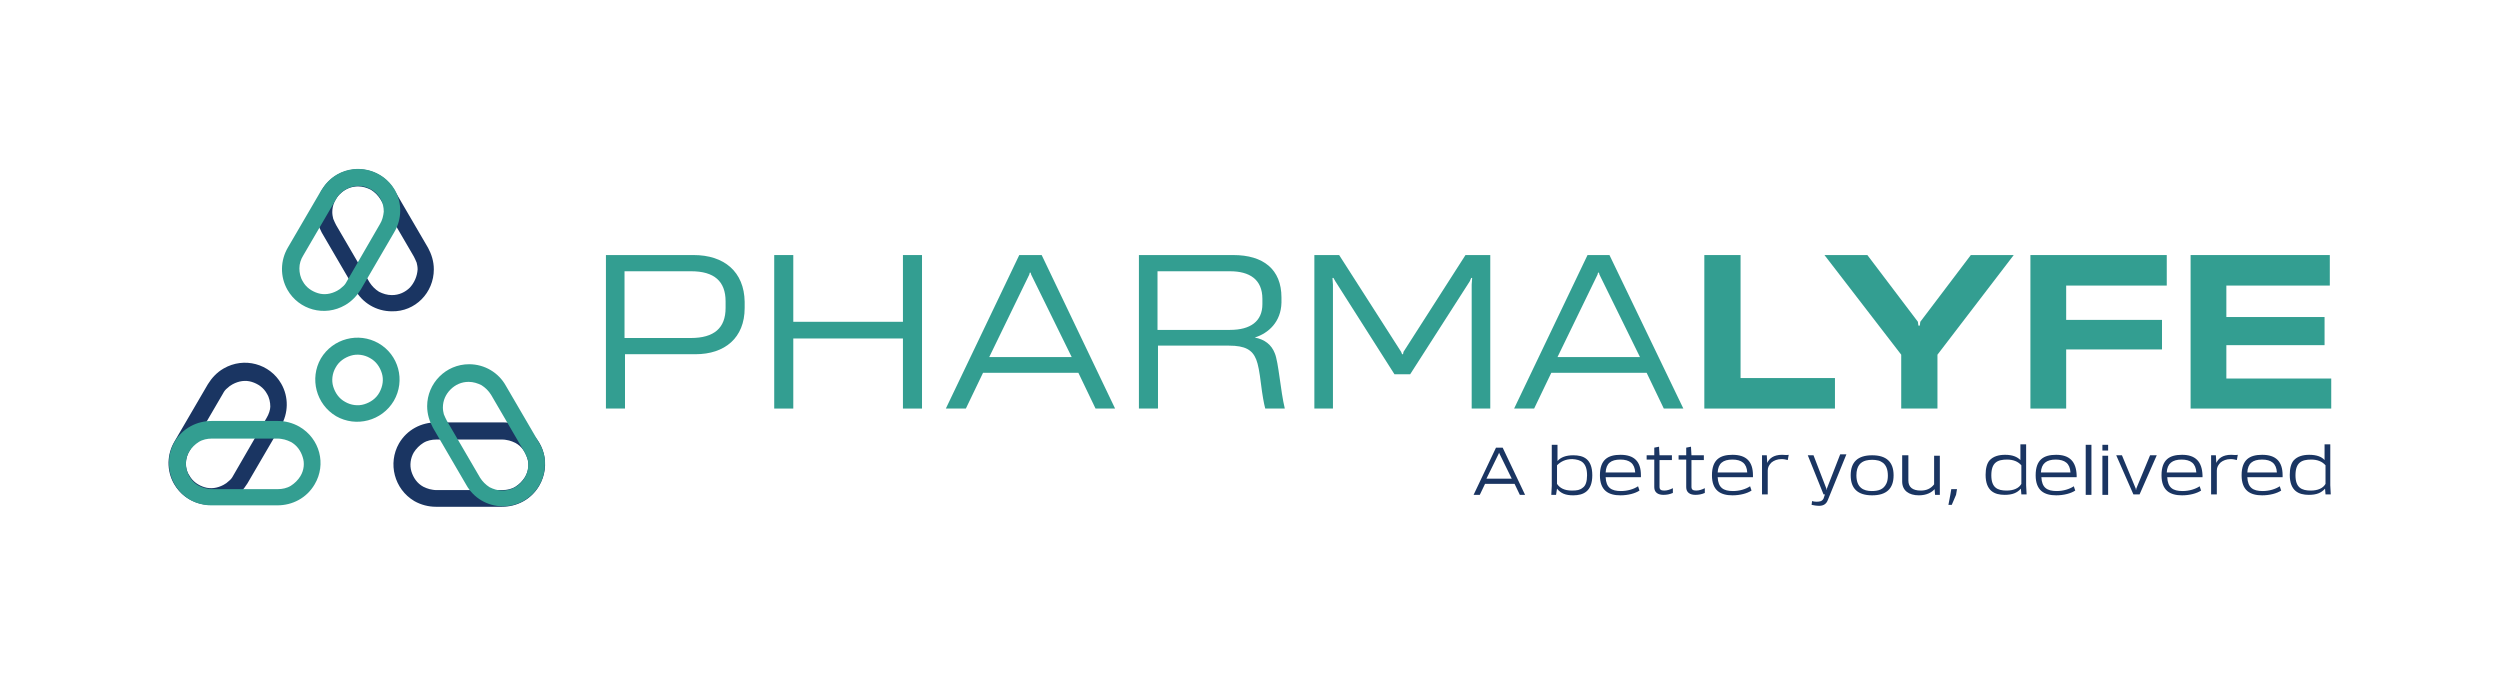 <?xml version="1.0" encoding="utf-8"?>
<!-- Generator: Adobe Illustrator 26.5.0, SVG Export Plug-In . SVG Version: 6.00 Build 0)  -->
<svg version="1.1" id="Layer_1" xmlns="http://www.w3.org/2000/svg" xmlns:xlink="http://www.w3.org/1999/xlink" x="0px" y="0px"
	 viewBox="0 0 524.4 141.7" style="enable-background:new 0 0 524.4 141.7;" xml:space="preserve">
<style type="text/css">
	.st0{fill:#339E91;}
	.st1{fill:#1A3562;}
	.st2{fill:#FFFFFF;}
</style>
<g>
	<g>
		<path class="st1" d="M110,89.8c-1.4-0.8-3-1.2-4.5-1.2H91.5c-3.1,0-6.1,1.5-7.8,4.4c-2.4,4.2-1,9.6,3.2,12.1
			c1.4,0.8,3,1.2,4.5,1.2h13.9c3.1,0,6.1-1.5,7.8-4.4C115.6,97.6,114.2,92.2,110,89.8z M110.1,100.1L110.1,100.1
			c-0.5,0.8-1.2,1.5-2,2c-0.8,0.5-1.8,0.7-2.7,0.7l0,0H91.5l0,0c-0.5,0-0.9-0.1-1.4-0.2c-0.4-0.1-0.9-0.3-1.3-0.5l0,0
			c-1.3-0.7-2.1-1.9-2.5-3.2c-0.4-1.3-0.2-2.8,0.5-4l0,0c0.5-0.8,1.2-1.5,2-2c0.8-0.5,1.8-0.7,2.7-0.7l0,0h13.9l0,0
			c0.5,0,0.9,0.1,1.4,0.2c0.4,0.1,0.9,0.3,1.3,0.5l0,0c1.3,0.7,2.1,1.9,2.5,3.2C111,97.4,110.9,98.8,110.1,100.1z M46.9,77.3
			c-1.4,0.8-2.5,2-3.3,3.3l-7,12c-1.6,2.7-1.7,6.1-0.1,8.9c2.4,4.2,7.8,5.7,12.1,3.2c1.4-0.8,2.5-2,3.3-3.3l7-12
			c1.6-2.7,1.7-6.1,0.1-8.9C56.6,76.3,51.2,74.8,46.9,77.3z M55.9,87.7L55.9,87.7l-7,12.1l0,0c-0.2,0.4-0.5,0.8-0.9,1.1
			c-0.3,0.3-0.7,0.6-1.1,0.8l0,0c-1.3,0.7-2.7,0.9-4,0.5c-1.3-0.4-2.5-1.2-3.2-2.5l0,0C39.2,99,39,98.1,39,97.2c0-1,0.3-1.9,0.8-2.7
			l0,0l7-12l0,0c0.2-0.4,0.5-0.8,0.9-1.1c0.3-0.3,0.7-0.6,1.1-0.8l0,0c1.3-0.7,2.7-0.9,4-0.5c1.3,0.4,2.5,1.2,3.2,2.5l0,0
			c0.5,0.8,0.7,1.8,0.7,2.7C56.7,85.9,56.4,86.9,55.9,87.7z M91,56.5c0-1.7-0.5-3.2-1.2-4.5l-7-12c-1.5-2.7-4.4-4.5-7.7-4.5
			c-4.9,0-8.8,4-8.8,8.8c0,1.7,0.5,3.2,1.2,4.5l7,12c1.5,2.7,4.4,4.5,7.7,4.5C87.1,65.4,91,61.4,91,56.5z M86,60.3
			c-1,1-2.3,1.6-3.8,1.6h0c-1,0-1.9-0.3-2.7-0.7c-0.8-0.5-1.5-1.2-2-2l0,0l-7-12l0,0c-0.2-0.4-0.4-0.8-0.6-1.3
			c-0.1-0.4-0.2-0.9-0.2-1.4l0,0c0-1.5,0.6-2.8,1.6-3.8c1-1,2.3-1.6,3.8-1.6h0c1,0,1.9,0.3,2.7,0.7c0.8,0.5,1.5,1.2,2,2l0,0l7,12
			l0,0c0.2,0.4,0.4,0.8,0.6,1.3c0.1,0.4,0.2,0.9,0.2,1.4l0,0C87.5,58,86.9,59.3,86,60.3z"/>
		<g>
			<path class="st0" d="M79.4,72c-4.2-2.4-9.6-1-12.1,3.2c-2.4,4.2-1,9.6,3.2,12.1c4.2,2.4,9.6,1,12.1-3.2
				C85.1,79.8,83.6,74.4,79.4,72z M79.6,82.3L79.6,82.3c-0.7,1.3-1.9,2.1-3.2,2.5c-1.3,0.4-2.8,0.2-4-0.5l0,0
				c-1.3-0.7-2.1-1.9-2.5-3.2c-0.4-1.3-0.2-2.8,0.5-4l0,0c0.7-1.3,1.9-2.1,3.2-2.5c1.3-0.4,2.8-0.2,4,0.5l0,0
				c1.3,0.7,2.1,1.9,2.5,3.2C80.5,79.6,80.3,81,79.6,82.3z"/>
			<path class="st0" d="M62.8,89.5c-1.4-0.8-3-1.2-4.5-1.2H44.4c-3.1,0-6.1,1.5-7.8,4.4c-2.4,4.2-1,9.6,3.2,12.1
				c1.4,0.8,3,1.2,4.5,1.2h13.9c3.1,0,6.1-1.5,7.8-4.4C68.5,97.4,67.1,92,62.8,89.5z M63,99.9L63,99.9c-0.5,0.8-1.2,1.5-2,2
				c-0.8,0.5-1.8,0.7-2.7,0.7l0,0H44.4l0,0c-0.5,0-0.9-0.1-1.4-0.2c-0.4-0.1-0.9-0.3-1.3-0.5l0,0c-1.3-0.7-2.1-1.9-2.5-3.2
				c-0.4-1.3-0.2-2.8,0.5-4l0,0c0.5-0.8,1.2-1.5,2-2c0.8-0.5,1.8-0.7,2.7-0.7l0,0h13.9l0,0c0.5,0,0.9,0.1,1.4,0.2
				c0.4,0.1,0.9,0.3,1.3,0.5l0,0c1.3,0.7,2.1,1.9,2.5,3.2C63.9,97.1,63.8,98.6,63,99.9z"/>
			<path class="st0" d="M113.1,92.9l-7-12c-1.5-2.7-4.4-4.5-7.7-4.5c-4.9,0-8.8,4-8.8,8.8c0,1.7,0.5,3.2,1.2,4.5l7,12
				c1.5,2.7,4.4,4.5,7.7,4.5c4.9,0,8.8-4,8.8-8.8C114.4,95.8,113.9,94.3,113.1,92.9z M110.8,97.5c0,1.5-0.6,2.8-1.6,3.8
				c-1,1-2.3,1.6-3.8,1.6h0c-1,0-1.9-0.3-2.7-0.7c-0.8-0.5-1.5-1.2-2-2l0,0l-7-12l0,0c-0.2-0.4-0.4-0.8-0.6-1.3
				c-0.1-0.4-0.2-0.9-0.2-1.4v0c0-1.5,0.6-2.8,1.6-3.8c1-1,2.3-1.6,3.8-1.6h0c1,0,1.9,0.3,2.7,0.7c0.8,0.5,1.5,1.2,2,2l0,0l7,12l0,0
				c0.2,0.4,0.4,0.8,0.6,1.3C110.8,96.5,110.8,96.9,110.8,97.5L110.8,97.5z"/>
			<path class="st0" d="M70.7,36.6c-1.4,0.8-2.5,2-3.3,3.3l-7,12c-1.6,2.7-1.7,6.1-0.1,8.9c2.4,4.2,7.8,5.7,12.1,3.2
				c1.4-0.8,2.5-2,3.3-3.3l7-12c1.6-2.7,1.7-6.1,0.1-8.9C80.3,35.6,74.9,34.2,70.7,36.6z M79.7,47L79.7,47l-7,12.1l0,0
				c-0.2,0.4-0.5,0.8-0.9,1.1c-0.3,0.3-0.7,0.6-1.1,0.8l0,0c-1.3,0.7-2.7,0.9-4,0.5c-1.3-0.4-2.5-1.2-3.2-2.5l0,0
				c-0.5-0.8-0.7-1.8-0.7-2.7c0-1,0.3-1.9,0.8-2.7l0,0l7-12l0,0c0.2-0.4,0.5-0.8,0.9-1.1c0.3-0.3,0.7-0.6,1.1-0.8l0,0
				c1.3-0.7,2.7-0.9,4-0.5c1.3,0.4,2.5,1.2,3.2,2.5l0,0c0.5,0.8,0.7,1.8,0.7,2.7C80.4,45.3,80.2,46.2,79.7,47z"/>
		</g>
	</g>
	<g>
		<g>
			<g>
				<polygon class="st0" points="467,79.4 467,72.4 487.6,72.4 487.6,66.5 467,66.5 467,59.9 488.7,59.9 488.7,53.5 459.5,53.5 
					459.5,85.7 489,85.7 489,79.4 				"/>
				<polygon class="st0" points="402.8,67.5 402.7,68.3 402.4,68.3 402.3,67.5 391.7,53.5 382.7,53.5 398.8,74.4 398.8,85.7 
					406.4,85.7 406.4,74.4 422.4,53.5 413.4,53.5 				"/>
				<polygon class="st0" points="425.9,85.7 433.4,85.7 433.4,73.3 453.5,73.3 453.5,67.1 433.4,67.1 433.4,59.9 454.5,59.9 
					454.5,53.5 425.9,53.5 				"/>
				<polygon class="st0" points="365.1,53.5 357.5,53.5 357.5,85.7 384.9,85.7 384.9,79.3 365.1,79.3 				"/>
			</g>
			<g>
				<polygon class="st0" points="294.4,73.8 294.3,74.3 294.1,74.3 293.9,73.8 280.9,53.5 275.7,53.5 275.7,85.7 279.6,85.7 
					279.6,59.7 279.5,58.3 279.7,58.3 280.1,59 292.5,78.5 295.8,78.5 308.3,59 308.6,58.3 308.8,58.3 308.7,59.7 308.7,85.7 
					312.6,85.7 312.6,53.5 307.4,53.5 				"/>
				<polygon class="st0" points="189.4,67.5 166.4,67.5 166.4,53.5 162.4,53.5 162.4,85.7 166.4,85.7 166.4,71 189.4,71 189.4,85.7 
					193.4,85.7 193.4,53.5 189.4,53.5 				"/>
				<path class="st0" d="M145.5,53.5h-18.4v32.2h4V74.3h14.8c6.1,0,10.3-3.4,10.3-9.7v-1.3C156.1,57,151.9,53.5,145.5,53.5z
					 M152.2,64.6c0,4.2-2.4,6.3-7.3,6.3H131v-14h14c4.8,0,7.2,2.1,7.2,6.3V64.6z"/>
				<path class="st0" d="M213.8,53.5l-15.4,32.2h4.2l3.6-7.5h20l3.6,7.5h4.1l-15.4-32.2H213.8z M207.5,74.9l8.4-17.3l0.1-0.4h0.2
					l0.1,0.4l8.5,17.3H207.5z"/>
				<path class="st0" d="M263.2,70.8L263.2,70.8c2.9-0.9,5.5-3.3,5.6-7.3v-1.1c0-5.9-3.8-8.9-10.1-8.9h-19.8v32.2h4V72.5h14.9
					c3.4,0,4.9,0.9,5.7,2.9c0.4,1,0.7,2.6,1,5.1c0.3,2.4,0.6,4.1,0.9,5.2h4.1c-0.9-3.7-1.3-9.7-2.1-11.6
					C266.7,72.3,265.3,71.2,263.2,70.8z M258,69.2h-15.2V56.9H258c4.1,0,6.8,1.7,6.8,5.8v1.1C264.8,67.4,262.3,69.2,258,69.2z"/>
				<path class="st0" d="M337.6,53.5H333l-15.4,32.2h4.2l3.6-7.5h20l3.6,7.5h4.1L337.6,53.5z M326.7,74.9l8.4-17.3l0.1-0.4h0.2
					l0.1,0.4l8.5,17.3H326.7z"/>
			</g>
		</g>
		<path class="st1" d="M319.9,103.8l-4.7-9.9h-1.4l-4.7,9.9h1.3l1.1-2.3h6.2l1.1,2.3H319.9L319.9,103.8z M311.8,100.4l2.6-5.3l0-0.1
			h0.1l0,0.1l2.6,5.3H311.8L311.8,100.4z M330,103.9c2.1,0,4-0.8,4-4.2c0-3.5-1.9-4.2-4-4.2c-1.5,0-2.6,0.4-3.3,1.2v-3.4h-1.2v8.6
			l-0.1,1.9h1l0.2-1.3C327.4,103.5,328.4,103.9,330,103.9L330,103.9z M332.9,99.7c0,1.3-0.3,2.2-0.9,2.6c-0.6,0.5-1.2,0.6-2.3,0.6
			c-1.5,0-2.5-0.5-3.1-1.4v-3.9c0.8-0.8,1.8-1.3,3.2-1.3C331.6,96.4,332.9,97,332.9,99.7L332.9,99.7z M339.9,95.4
			c-2.6,0-4.3,1-4.3,4.3c0,3.2,1.8,4.2,4.3,4.2c1.6,0,3.1-0.4,4-1l-0.3-0.9c-0.9,0.6-2.2,1-3.6,1c-2,0-3.1-0.7-3.2-2.9h7.4v-0.4
			C344.2,96.8,342.8,95.4,339.9,95.4L339.9,95.4z M339.9,96.4c1.9,0,3,0.8,3.1,2.7h-6.2C336.9,97.2,337.9,96.4,339.9,96.4
			L339.9,96.4z M350.8,95.5h-2.7l-0.1-1.8l-1,0.2v1.6h-1.6v0.9h1.6v5.8c0,1.1,0.8,1.6,1.9,1.6c0.7,0,1.3-0.1,2-0.4v-1
			c-0.6,0.3-1.2,0.5-1.8,0.5c-0.7,0-1-0.2-1-0.8v-5.6h2.6V95.5L350.8,95.5z M357.5,95.5h-2.7l-0.1-1.8l-1,0.2v1.6h-1.6v0.9h1.6v5.8
			c0,1.1,0.8,1.6,1.9,1.6c0.7,0,1.3-0.1,2-0.4v-1c-0.6,0.3-1.2,0.5-1.8,0.5c-0.7,0-1-0.2-1-0.8v-5.6h2.6V95.5L357.5,95.5z
			 M363.4,95.4c-2.6,0-4.3,1-4.3,4.3c0,3.2,1.8,4.2,4.3,4.2c1.6,0,3.1-0.4,4-1l-0.3-0.9c-0.9,0.6-2.2,1-3.6,1c-2,0-3.1-0.7-3.2-2.9
			h7.4v-0.4C367.7,96.8,366.3,95.4,363.4,95.4L363.4,95.4z M363.4,96.4c1.9,0,3,0.8,3.1,2.7h-6.2C360.4,97.2,361.4,96.4,363.4,96.4
			L363.4,96.4z M373.8,95.4c-1.8,0-2.7,0.8-3.1,1.7l-0.1-1.6h-1v8.2h1.2v-5c0-0.7,0.3-1.2,0.8-1.7c0.5-0.4,1.2-0.7,2.1-0.7
			c0.5,0,0.9,0.1,1.3,0.2l0.2-1.1C374.7,95.5,374.3,95.4,373.8,95.4L373.8,95.4z M383.2,102.5l0,0.2h-0.1l0-0.2l-2.7-7h-1.2l3.3,8.2
			h0.3l-0.3,0.9c-0.1,0.2-0.3,0.4-0.5,0.5c-0.3,0.1-0.8,0.2-1.5,0.1l-0.4-0.1l-0.1,0.8c0.5,0.1,1,0.2,1.6,0.2c0.9,0,1.5-0.4,1.8-1.2
			l3.9-9.6h-1.3L383.2,102.5L383.2,102.5z M397.2,99.7c0-2.8-1.5-4.2-4.5-4.2c-3,0-4.5,1.4-4.5,4.2c0,2.8,1.5,4.2,4.5,4.2
			C395.7,103.9,397.2,102.5,397.2,99.7L397.2,99.7z M389.4,99.7c0-2,0.9-2.8,2-3.1c0.8-0.2,1.8-0.2,2.6,0c0.4,0.1,0.7,0.3,1,0.5
			c0.6,0.5,1,1.3,1,2.7c0,0.6-0.1,1.2-0.3,1.6c-0.6,1.3-1.7,1.6-3.1,1.6C390.9,103,389.4,102.3,389.4,99.7L389.4,99.7z M405.7,101.6
			L405.7,101.6c-0.7,0.9-1.6,1.3-2.8,1.3c-1.7,0-2.6-0.7-2.6-2.1v-5.3H399v5.5c0,1.9,1.4,2.9,3.5,2.9c1.6,0,2.7-0.6,3.3-1.3l0.1,1.2
			h1v-8.2h-1.2V101.6L405.7,101.6z M409.1,103.8l-0.4,2.1h0.7l0.9-2.1l0.2-1.2h-1.2L409.1,103.8L409.1,103.8z M420.6,95.4
			c-1.3,0-2.5,0.3-3.3,1.2c-0.5,0.6-0.8,1.6-0.8,3c0,3.4,1.9,4.2,4,4.2c1.6,0,2.6-0.4,3.4-1.3l0.1,1.2h1.1l-0.1-1.9v-8.6h-1.2v3.3
			C423.1,95.8,422.1,95.4,420.6,95.4L420.6,95.4z M417.7,99.7c0-2.7,1.3-3.3,3.3-3.3c1.3,0,2.3,0.4,3,1.2v3.9
			c-0.5,0.9-1.6,1.4-3.1,1.4C419,102.9,417.7,102.3,417.7,99.7L417.7,99.7z M431.3,95.4c-2.6,0-4.3,1-4.3,4.3c0,3.2,1.8,4.2,4.3,4.2
			c1.6,0,3.1-0.4,4-1L435,102c-0.9,0.6-2.2,1-3.6,1c-2,0-3.1-0.7-3.2-2.9h7.4v-0.4C435.5,96.8,434.1,95.4,431.3,95.4L431.3,95.4z
			 M431.2,96.4c1.9,0,3,0.8,3.1,2.7h-6.2C428.2,97.2,429.3,96.4,431.2,96.4L431.2,96.4z M437.5,103.8h1.2V93.3h-1.2V103.8
			L437.5,103.8z M441,94.5h1.2v-1.2H441V94.5L441,94.5z M441,103.8h1.2v-8.2H441V103.8L441,103.8z M451,95.5l-2.9,7l0,0.2H448l0-0.2
			l-2.9-7h-1.2l3.6,8.2h1.3l3.6-8.2H451L451,95.5z M457.7,95.4c-2.6,0-4.3,1-4.3,4.3c0,3.2,1.8,4.2,4.3,4.2c1.6,0,3.1-0.4,4-1
			l-0.3-0.9c-0.9,0.6-2.2,1-3.6,1c-2,0-3.1-0.7-3.2-2.9h7.4v-0.4C461.9,96.8,460.5,95.4,457.7,95.4L457.7,95.4z M457.6,96.4
			c1.9,0,3,0.8,3.1,2.7h-6.2C454.6,97.2,455.7,96.4,457.6,96.4L457.6,96.4z M468,95.4c-1.8,0-2.7,0.8-3.1,1.7l-0.1-1.6h-1v8.2h1.2
			v-5c0-0.7,0.3-1.2,0.8-1.7c0.5-0.4,1.2-0.7,2.1-0.7c0.5,0,0.9,0.1,1.3,0.2l0.2-1.1C468.9,95.5,468.5,95.4,468,95.4L468,95.4z
			 M474.5,95.4c-2.6,0-4.3,1-4.3,4.3c0,3.2,1.8,4.2,4.3,4.2c1.6,0,3.1-0.4,4-1l-0.3-0.9c-0.9,0.6-2.2,1-3.6,1c-2,0-3.1-0.7-3.2-2.9
			h7.4v-0.4C478.8,96.8,477.4,95.4,474.5,95.4L474.5,95.4z M474.5,96.4c1.9,0,3,0.8,3.1,2.7h-6.2C471.5,97.2,472.5,96.4,474.5,96.4
			L474.5,96.4z M484.4,95.4c-1.3,0-2.5,0.3-3.3,1.2c-0.5,0.6-0.8,1.6-0.8,3c0,3.4,1.9,4.2,4,4.2c1.6,0,2.6-0.4,3.4-1.3l0.1,1.2h1.1
			l-0.1-1.9v-8.6h-1.2v3.3C487,95.8,485.9,95.4,484.4,95.4L484.4,95.4z M481.5,99.7c0-2.7,1.3-3.3,3.3-3.3c1.3,0,2.3,0.4,3,1.2v3.9
			c-0.5,0.9-1.6,1.4-3.1,1.4C482.8,102.9,481.5,102.3,481.5,99.7L481.5,99.7z"/>
	</g>
</g>
</svg>
